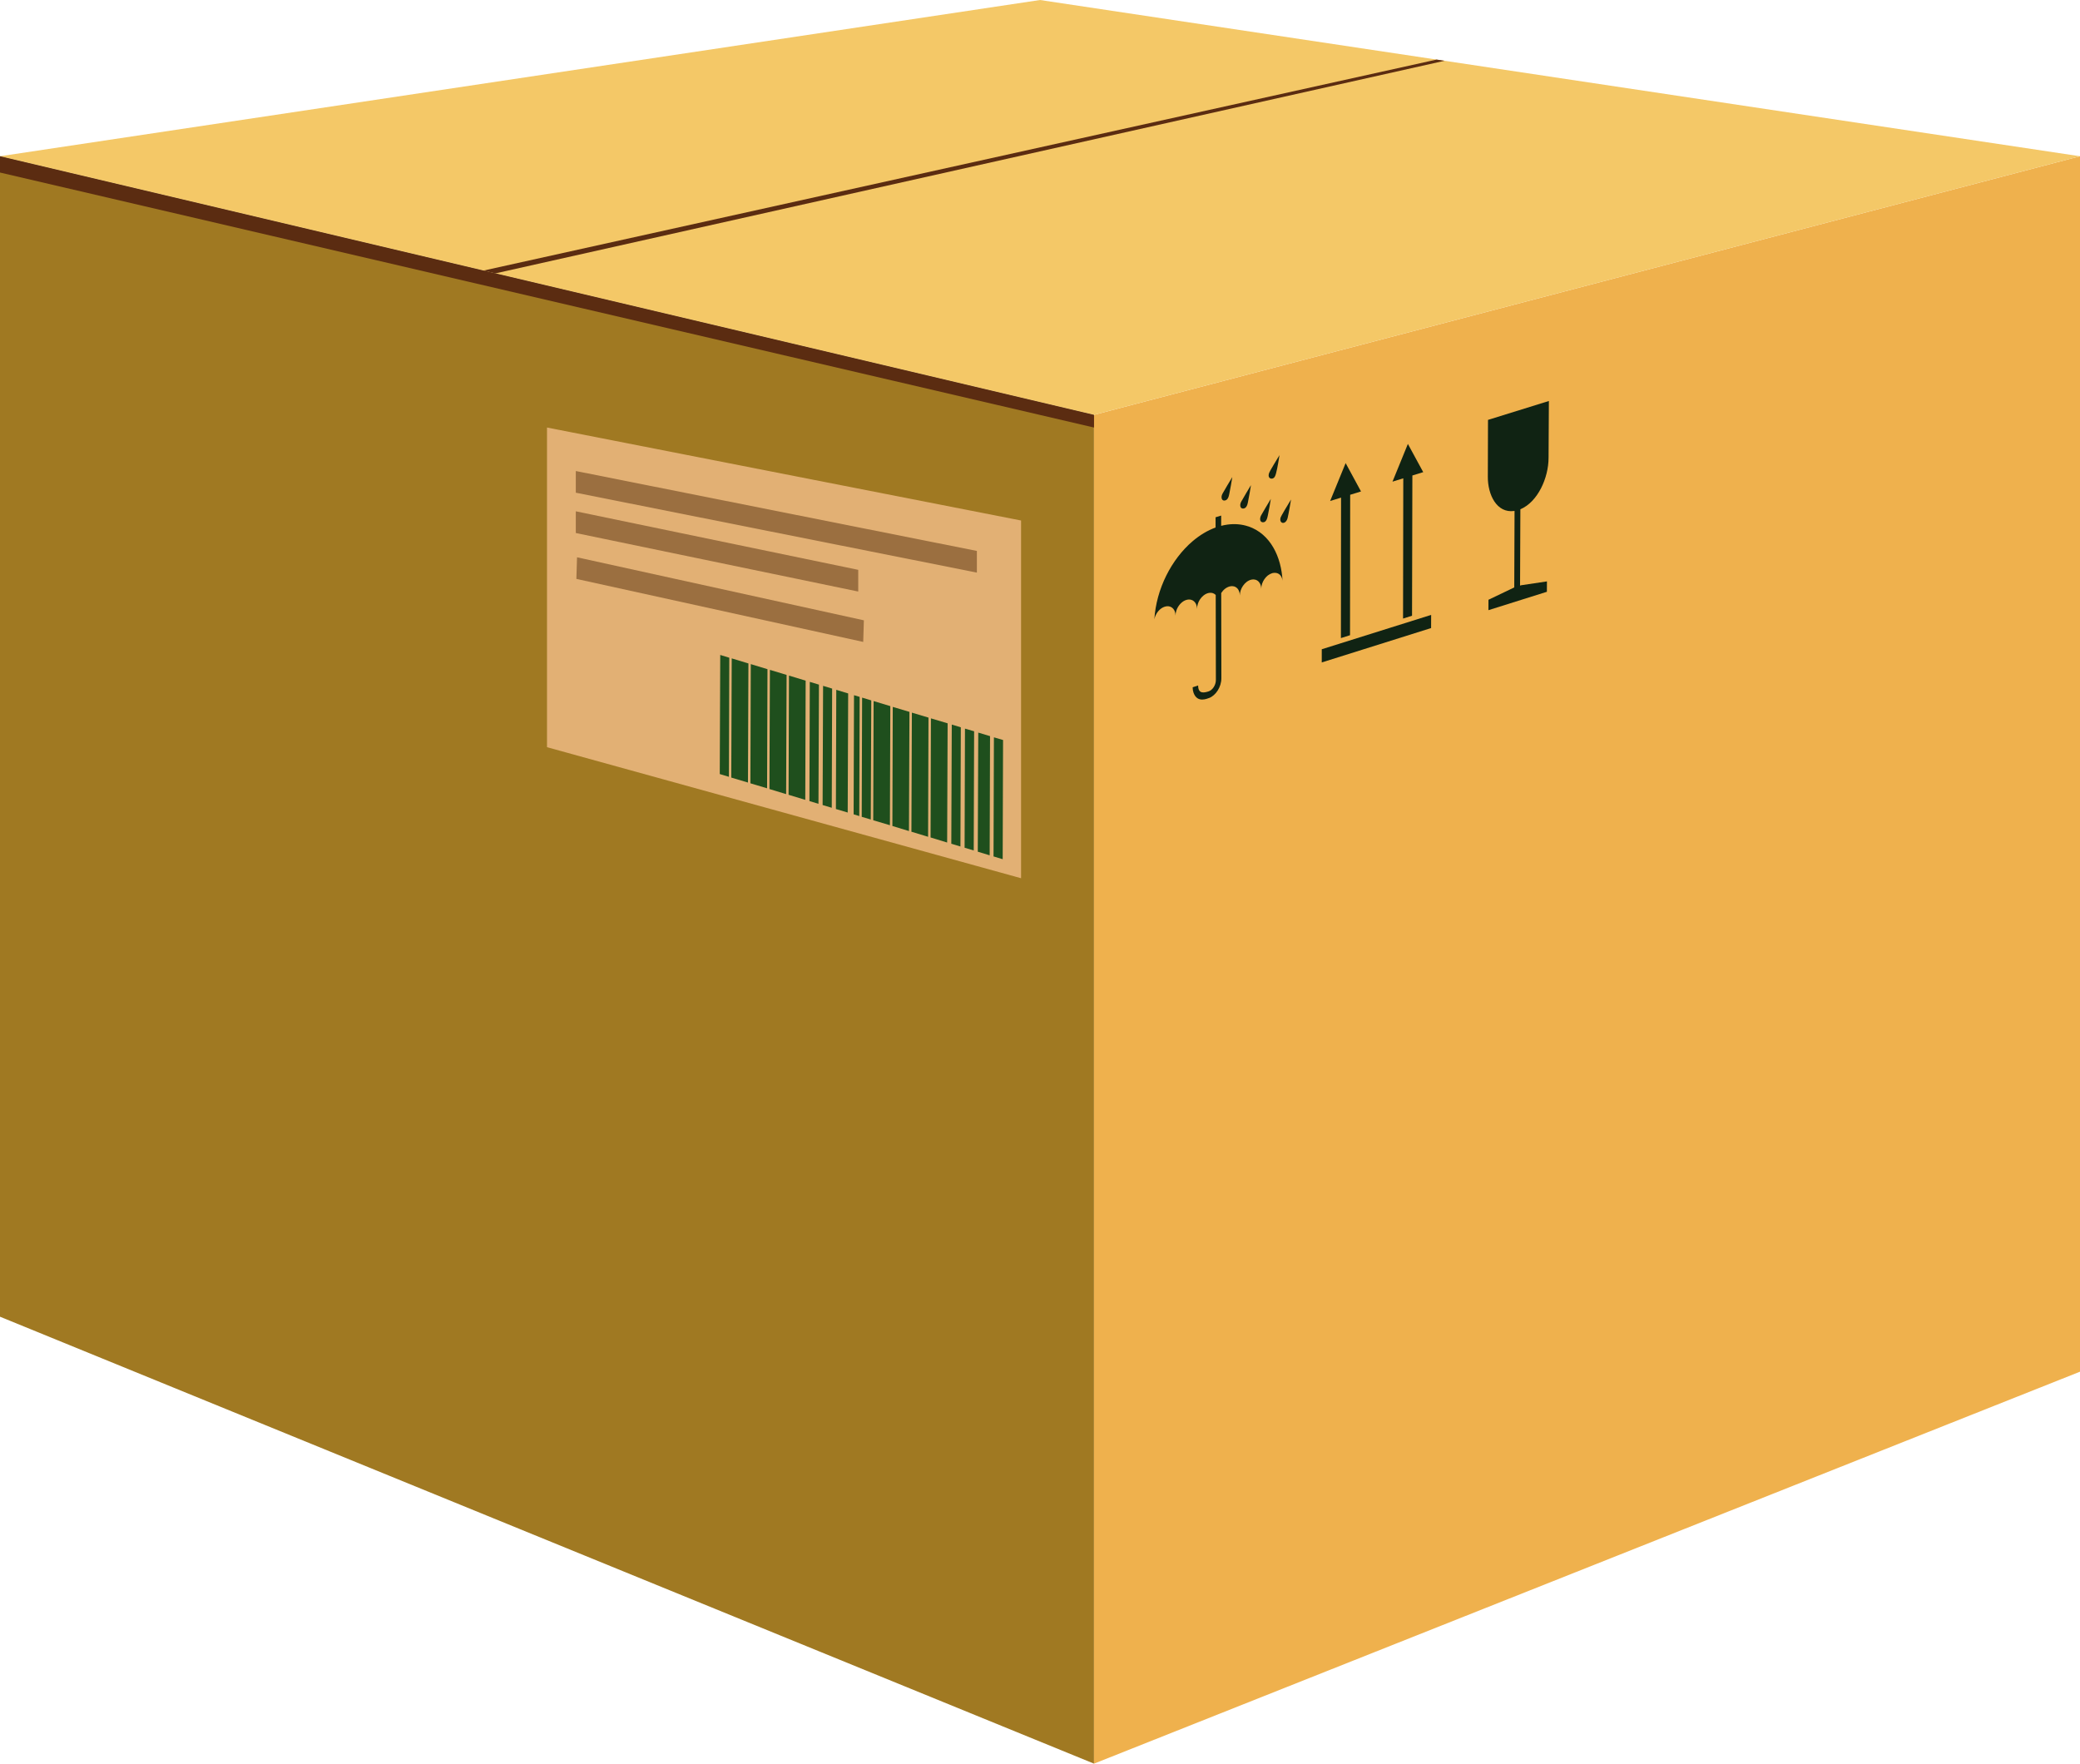 <?xml version="1.0" encoding="UTF-8"?> <svg xmlns="http://www.w3.org/2000/svg" id="_Слой_2" data-name="Слой_2" viewBox="0 0 1569.53 1330.7"><defs><style> .cls-1 { fill: #5b2c11; } .cls-2 { fill: #a07922; } .cls-3 { fill: #efb14d; } .cls-4 { fill: #9b6f40; } .cls-5 { fill: #f4c867; } .cls-6 { fill: #1f4f1d; } .cls-7 { fill: #102313; } .cls-8 { fill: #e2b074; } </style></defs><g id="Objects"><g><polygon class="cls-2" points="0 117.89 0 993.47 825.52 1330.7 825.52 313.02 0 117.89"></polygon><polygon class="cls-3" points="1569.53 117.89 825.52 313.02 825.52 1330.7 1569.53 1034.96 1569.53 117.89"></polygon><polygon class="cls-5" points="0 117.89 784.77 0 1569.53 117.89 825.52 313.02 0 117.89"></polygon><g><path class="cls-7" d="M1168.52,345.48l.24-42.93-45.94,14.26-.13,42.91c-.08,13.58,6.72,27.64,19.87,25.81.03,0,.05,0,.08-.02.02,0,.05,0,.07,0,.02,0,.05,0,.07,0,.02,0,.05,0,.07-.02l-.22,57.73-19.47,9.32-.03,7.84,44.12-13.87.04-7.84-19.45,2.91-.83.26.23-57.58c13.2-5.57,21.25-23.75,21.27-38.77Z"></path><polygon class="cls-7" points="997.37 499.82 1079.88 473.88 1079.92 463.95 997.38 489.87 997.37 499.82"></polygon><polygon class="cls-7" points="1011.83 481.44 1018.7 479.28 1018.82 373.32 1026.99 370.8 1015.39 349.41 1003.7 378 1011.94 375.46 1011.83 481.44"></polygon><polygon class="cls-7" points="1058.72 466.72 1065.5 464.57 1065.75 358.76 1073.94 356.24 1062.36 334.95 1050.75 363.41 1058.89 360.89 1058.72 466.72"></polygon><path class="cls-7" d="M941.96,397.19c-4.86-1.64-10.22-2.15-15.87-1.36-1.64.23-3.29.57-4.62.92v-7.74s-4.22,1.28-4.22,1.28v7.73c-6.12,2.23-11.95,5.77-17.29,10.3-15.99,13.59-27.5,36.07-28.9,58.97.21-1.09.56-2.16,1.04-3.16,1.44-3.05,4.1-5.77,7.41-6.54,3.08-.71,5.84.73,6.98,3.76.34.92.53,1.96.54,3.12,0-1.27.22-2.55.63-3.79,1.21-3.66,4.23-7.28,8.02-8.16,3.09-.71,5.88.7,7.03,3.78.34.92.53,1.98.53,3.15,0-1.29.22-2.58.63-3.83.76-2.38,2.26-4.68,4.29-6.31,2.86-2.29,6.58-2.98,9.2-.42l.12,64.18c0,3.92-2.63,7.76-5.62,8.63-3.32,1.04-7.77,2.05-7.77-4.49l-4.14,1.36c0,1.5.23,2.88.66,4.08,2.86,8.1,10.36,4.42,11.91,3.94,4.87-1.9,9.1-8.21,9.1-14.82l-.11-64.32c1.59-2.48,3.81-4.34,6.62-5.04,2.01-.46,4,0,5.45,1.46,1.4,1.4,1.98,3.49,1.98,5.48,0-2.6.93-5.25,2.36-7.32,1.5-2.2,3.64-4.02,6.3-4.68,2.04-.47,4.05.02,5.5,1.48,1.42,1.43,1.98,3.46,1.98,5.46,0-2.54.94-5.19,2.37-7.26,1.52-2.22,3.44-3.8,6-4.6,3.35-.78,5.75.53,6.96,3.04.38.79.63,1.7.74,2.72-.88-17.87-9.03-35.36-25.8-41.03Z"></path><path class="cls-7" d="M936.3,382.88c.68,1.05,2.25,1.06,3.22.38,1.64-1.17,1.9-3.17,2.27-5,.85-4.05,1.51-8.15,2.16-12.24-1.52,2.53-5.9,9.88-7.3,12.42-.74,1.33-1.2,3.04-.34,4.44.2.31-.2-.32,0,0Z"></path><path class="cls-7" d="M952.82,394.07c2.8.25,3.47-3.33,3.92-5.42.85-4.05,1.56-8.14,2.21-12.23-1.48,2.46-5.96,9.92-7.31,12.4-1.14,2.11-1.21,5.03,1.17,5.25Z"></path><path class="cls-7" d="M966.27,390.68c-1.22,4.62,4.03,5.65,5.38,0,.82-3.48,1.96-10.24,2.54-13.79-2.69,4.44-7.57,12.45-7.92,13.79Z"></path><path class="cls-7" d="M962.91,357.02c1.13-4.2,2.22-11.46,2.58-13.62-7.77,12.8-7.81,13.04-8.1,14.43-.41,1.96.53,3.12,1.76,3.28,2.53.34,3.28-2.3,3.76-4.09Z"></path><path class="cls-7" d="M922.2,376.85c.66,1.05,2.26,1.02,3.2.35,1.62-1.16,1.89-3.14,2.27-4.95.85-4.08,1.53-8.2,2.21-12.31-1.61,2.67-5.84,9.7-7.37,12.48-.72,1.31-1.15,3.05-.31,4.42.2.31-.19-.31,0,0Z"></path></g><g><polygon class="cls-1" points="0 130.18 825.52 322.58 825.52 313.02 0 117.89 0 130.18"></polygon><polygon class="cls-1" points="1090.05 45.86 1084.02 44.95 364.88 204.14 373.86 206.26 1090.05 45.86"></polygon></g><polygon class="cls-8" points="412.76 322.58 412.76 563.76 770.49 662.64 770.49 392.73 412.76 322.58"></polygon><polygon class="cls-4" points="737.14 415.69 434.5 355.4 434.5 371.75 737.14 432.04 737.14 415.69"></polygon><polygon class="cls-4" points="647.61 429.95 434.5 385.79 434.5 402.17 647.61 446.33 647.61 429.95"></polygon><polygon class="cls-4" points="651.86 468.04 435.42 420.49 434.92 436.79 651.37 484.34 651.86 468.04"></polygon><g><polygon class="cls-6" points="630.76 610.41 639.66 613.07 640.01 523.21 631.04 520.48 630.76 610.41"></polygon><polygon class="cls-6" points="620.73 607.41 627.63 609.48 627.91 519.55 621.09 517.48 620.73 607.41"></polygon><polygon class="cls-6" points="610.78 604.41 617.6 606.49 617.96 516.56 611.06 514.48 610.78 604.41"></polygon><polygon class="cls-6" points="543.12 584.03 550.02 586.12 550.3 496.25 543.48 494.17 543.12 584.03"></polygon><polygon class="cls-6" points="595.05 599.68 607.64 603.5 607.93 513.56 595.34 509.74 595.05 599.68"></polygon><polygon class="cls-6" points="580.61 595.35 593.2 599.17 593.55 509.23 580.96 505.41 580.61 595.35"></polygon><polygon class="cls-6" points="566.24 591.02 578.83 594.77 579.12 504.91 566.53 501.08 566.24 591.02"></polygon><polygon class="cls-6" points="551.8 586.69 564.39 590.44 564.74 500.58 552.15 496.76 551.8 586.69"></polygon><polygon class="cls-6" points="737.82 642.61 746.79 645.35 747.07 555.42 738.18 552.75 737.82 642.61"></polygon><polygon class="cls-6" points="727.87 639.62 734.76 641.69 735.05 551.76 728.15 549.75 727.87 639.62"></polygon><polygon class="cls-6" points="749.99 556.33 749.7 646.19 756.61 648.27 756.89 558.34 749.99 556.33"></polygon><polygon class="cls-6" points="717.84 636.62 724.73 638.69 725.02 548.76 718.19 546.69 717.84 636.62"></polygon><polygon class="cls-6" points="650.25 616.31 657.08 618.32 657.44 528.45 650.54 526.37 650.25 616.31"></polygon><polygon class="cls-6" points="644.13 614.41 648.4 615.73 648.68 525.8 644.42 524.54 644.13 614.41"></polygon><polygon class="cls-6" points="702.19 631.88 714.7 635.7 715.06 545.76 702.47 542.01 702.19 631.88"></polygon><polygon class="cls-6" points="687.74 627.55 700.33 631.37 700.62 541.44 688.09 537.69 687.74 627.55"></polygon><polygon class="cls-6" points="673.38 623.22 685.89 627.04 686.25 537.11 673.66 533.36 673.38 623.22"></polygon><polygon class="cls-6" points="658.93 618.89 671.52 622.64 671.81 532.78 659.21 528.96 658.93 618.89"></polygon></g></g></g></svg> 